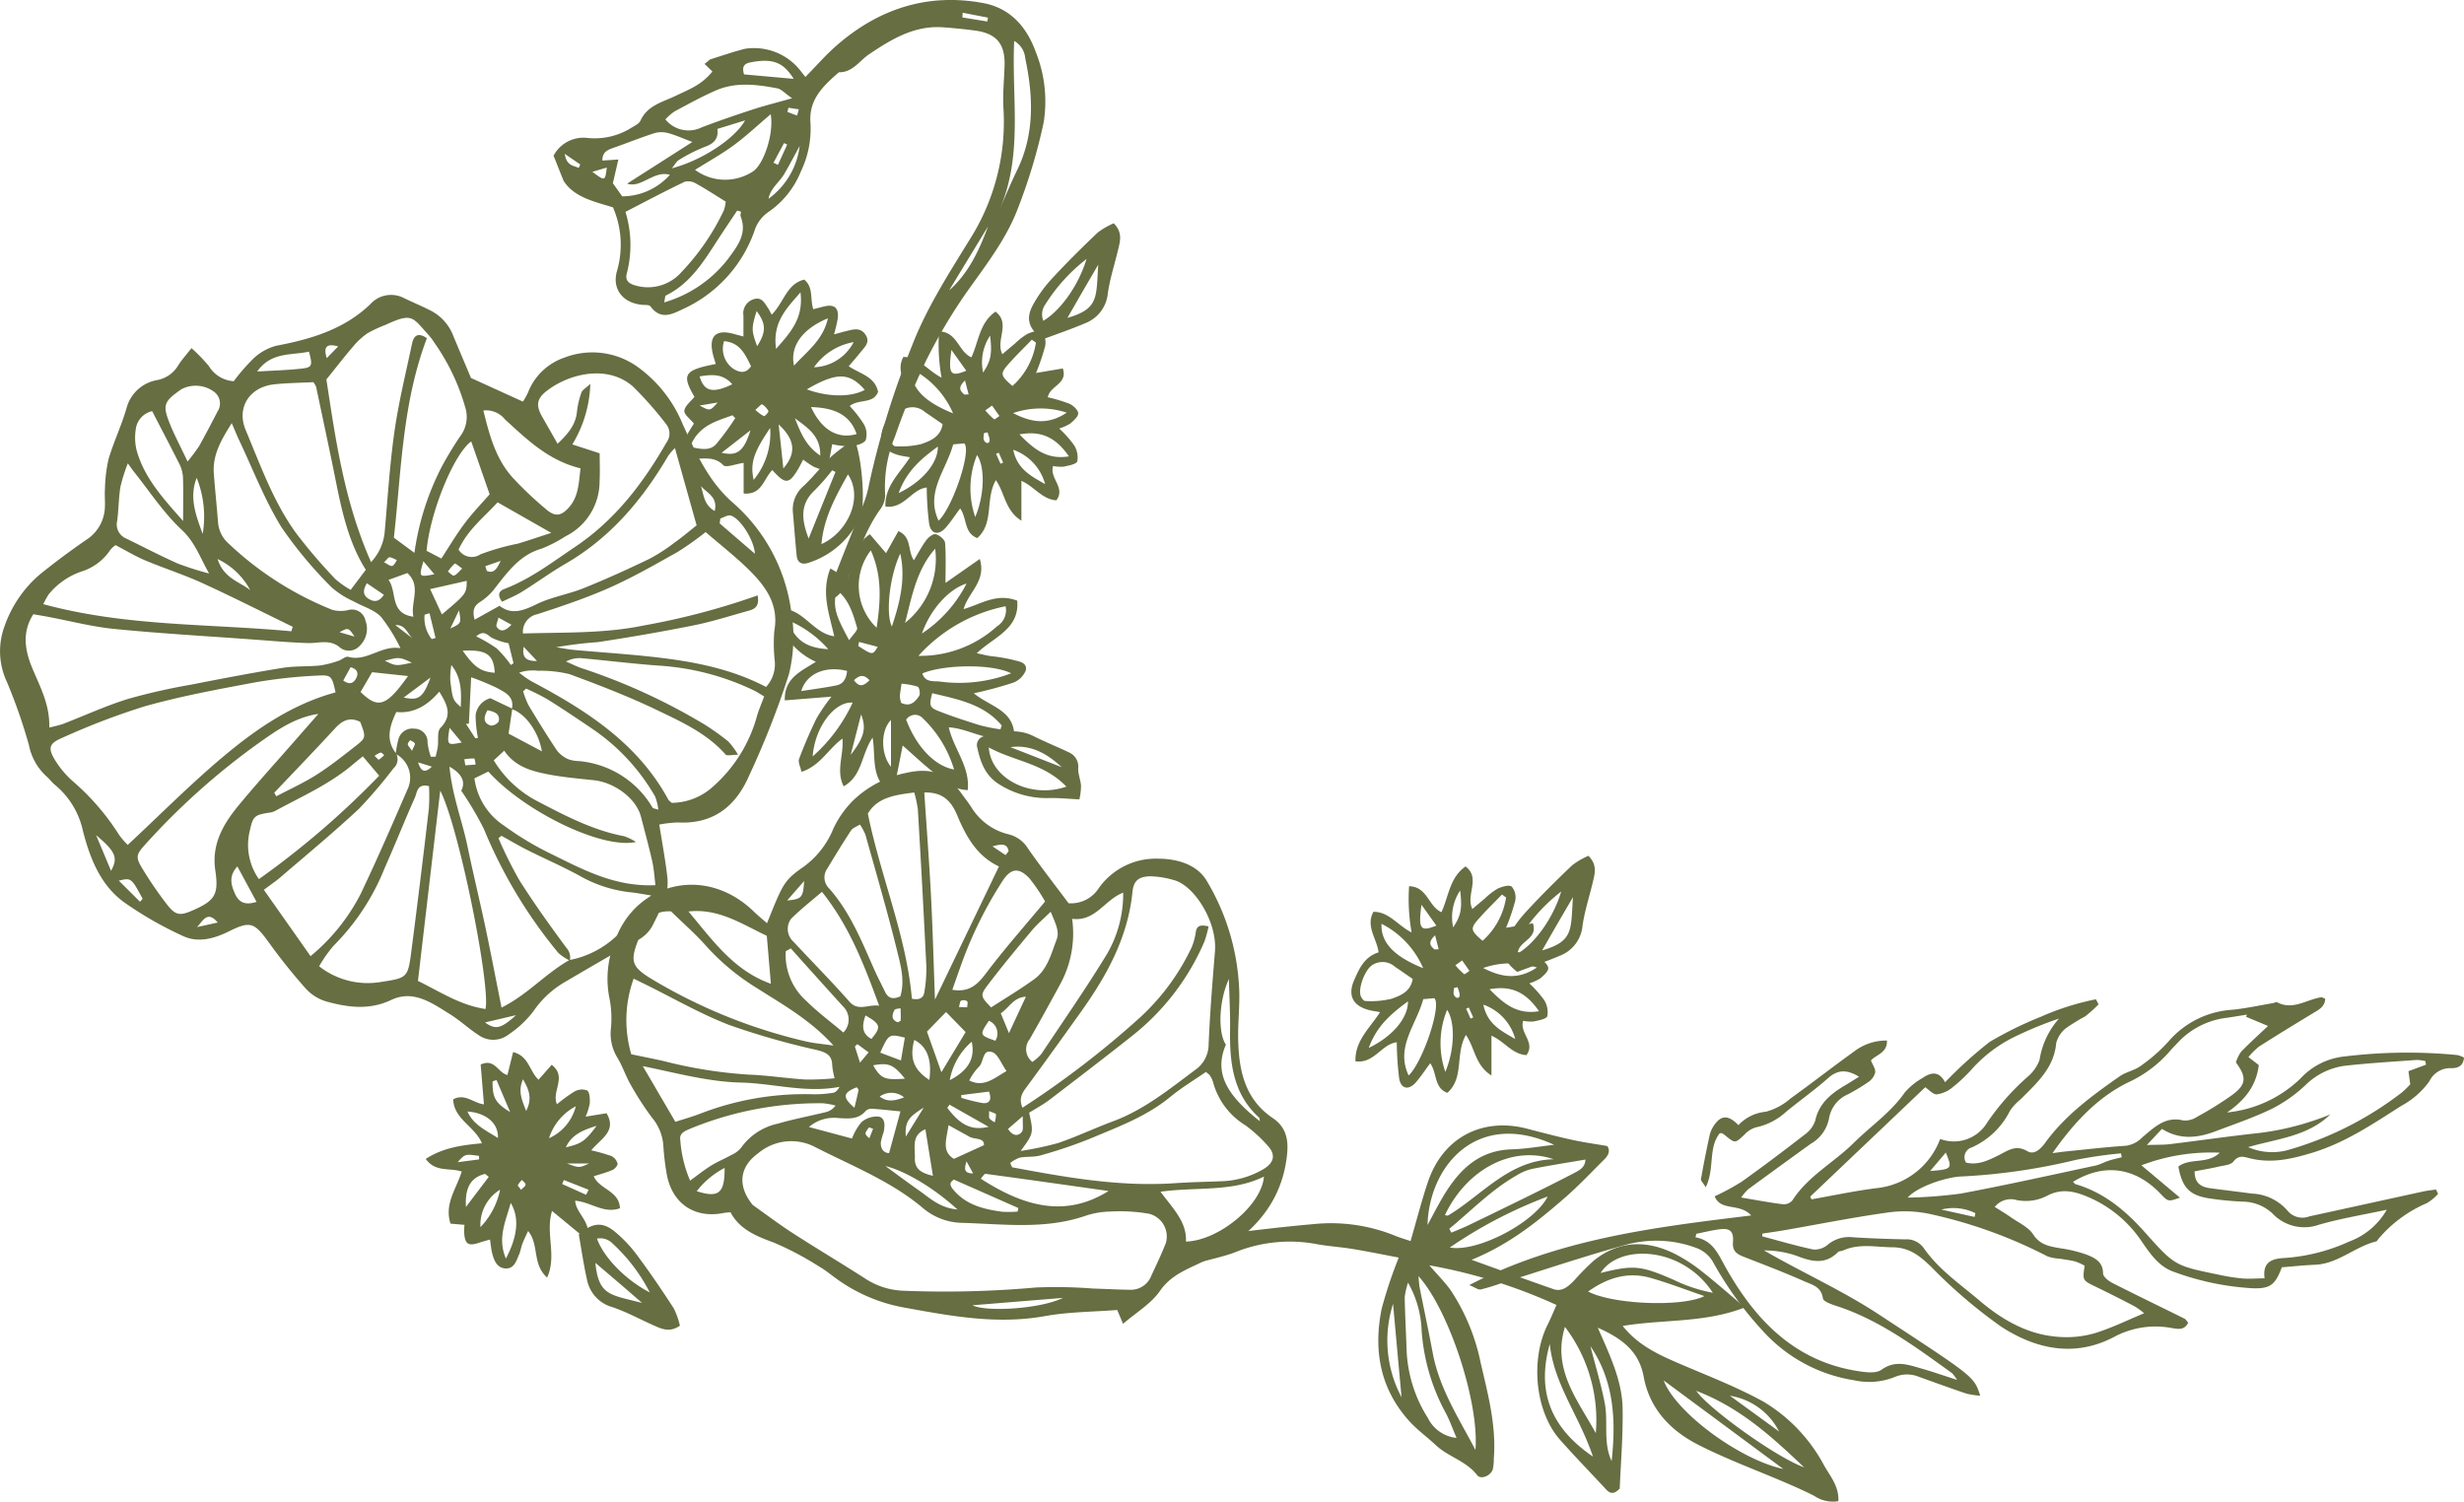 <svg id="グループ_334" data-name="グループ 334" xmlns="http://www.w3.org/2000/svg" xmlns:xlink="http://www.w3.org/1999/xlink" width="314.985" height="192" viewBox="0 0 314.985 192">
  <defs>
    <clipPath id="clip-path">
      <rect id="長方形_24937" data-name="長方形 24937" width="314.985" height="192" fill="#666e42"/>
    </clipPath>
  </defs>
  <g id="グループ_333" data-name="グループ 333" clip-path="url(#clip-path)">
    <path id="パス_52768" data-name="パス 52768" d="M153.757,141.162c11.443-5.912,23.573-7.385,36.044-8.9-1.487-1.642-3.881-.49-4.675-2.446a30.661,30.661,0,0,0,3.429-1.852c2.742-1.951,5.431-3.98,8.089-6.045a3.565,3.565,0,0,0,1.342-1.781c.494-2.267,2.075-3.489,3.9-4.56.52-.305,1.026-.636,1.7-1.055-1.511-.911-2.679-.953-3.965.188-1.715,1.521-3.6,2.849-5.37,4.307a8.106,8.106,0,0,1-3.822,1.974,3.215,3.215,0,0,0-1.474.917c-1.225,1.154-1.2,1.176-2.537.07a1.7,1.7,0,0,0-.379-.235c-.061-.027-.149.007-.263.016-1.509,1.891-.61,4.5-1.79,6.894-.347-.575-.644-.839-.608-1.044q.5-2.822,1.112-5.622a3.721,3.721,0,0,1,.563-1.25c.891-1.323,1.842-1.345,3.112-.023a5.491,5.491,0,0,1,3.495-1.711,7.81,7.81,0,0,0,3.175-1.705c2.735-1.961,5.387-4.037,8.12-6a6.752,6.752,0,0,1,4.2-1.4c.064,1.583-1.347,1.783-2.05,2.541.2.52.6,1.06.546,1.553a2.152,2.152,0,0,1-.917,1.241,25.5,25.5,0,0,1-2.552,1.535,4.094,4.094,0,0,0-2.438,3.115,4.8,4.8,0,0,1-2.361,3.236q-4,2.89-7.98,5.8a7.035,7.035,0,0,0-.884,1.049c1.953.326,3.657.654,5.376.865a1.458,1.458,0,0,0,1.178-.507c2-3.116,5.3-4.826,7.842-7.349,2.165-2.143,4.725-3.866,6.508-6.425a8.589,8.589,0,0,1,2.287-1.87c1.022-.7,2.069-.969,2.874.553a54.059,54.059,0,0,1,5.7-5.163,47.664,47.664,0,0,1,6.563-3.221,33.31,33.31,0,0,1,7.018-2.224c.115.215.231.43.346.644a18.585,18.585,0,0,1-1.711,1.535,27.351,27.351,0,0,0-2.345,1.426,3.607,3.607,0,0,0-1.363,1.972c-.276,3.222-2.5,5.126-4.525,7.189a6.542,6.542,0,0,0-1.385,1.485,10.032,10.032,0,0,1-4.872,4.68,1.306,1.306,0,0,0-.75,1.94c1.539.387,2.9-.3,4.25-.976,1.143-.577,2.141-1.347,3.6-.474.892.534,1.746-.352,2.289-1.1,2.565-3.522,6.023-6.037,9.528-8.49.8-.557,1.863-.73,2.639-1.3a20.675,20.675,0,0,0,3.6-3.166,11.7,11.7,0,0,1,8.206-4.032c1.739-.188,3.459-.562,5.187-.856.149-.024.337-.165.432-.114,2.042,1.1,3.8-.341,5.678-.619.128-.02.275.1.514.191-.051,1.058-.888,1.43-1.647,1.892-2.284,1.389-4.57,2.779-6.824,4.219a9.158,9.158,0,0,0-1.346,1.342l1.322,1.018c-.318,2.665-1.8,4.515-4.06,6.061a15.776,15.776,0,0,0,9.38-4.332,8.9,8.9,0,0,1,5.622-2.825,66.206,66.206,0,0,1,14.44-.183,3.454,3.454,0,0,1,.853.331c-.1,1.074-.754,1.329-1.575,1.349a2.953,2.953,0,0,0-2.863,1.689,10.664,10.664,0,0,1-3.594,3.133c-3.6,2.3-7.153,4.7-11.331,5.977-2.682.82-5.309,1.421-8.092.7-.739-.192-1.383-.4-2.027.442-.34.442-1.236.492-1.9.646-1.02.235-2.055.406-3.055.6-.007,1.612.919,2.019,2.077,2.171,1.747.228,3.495.441,5.24.672a6.353,6.353,0,0,1,4.61,2.245,2.462,2.462,0,0,0,2.737.669c4.859-1.055,9.715-2.128,14.573-3.186.531-.115,1.077-.167,1.616-.249.09.184.181.37.272.555a6.207,6.207,0,0,1-1.422,1.179,16.732,16.732,0,0,0-6.2,4.572c-.1.115-.18.308-.3.337-2.728.661-4.867,2.85-7.8,2.976-1.445.062-2.885.217-4.256.325-.837,2.255-1.494,2.744-3.693,2.683a34.628,34.628,0,0,1-10.075-2.09c-1.906-.641-3.029-2.278-4.117-3.858a15.638,15.638,0,0,0-6.962-5.758c-1.678-.7-3.27-1.068-5.063-.172a5.875,5.875,0,0,1-4.008.594,2.63,2.63,0,0,0-2.781.883c.721.461,1.4.858,2.034,1.307.994.7,2.251,1.251,2.873,2.2.9,1.386,2.139,1.54,3.491,1.782a17.463,17.463,0,0,1,3.329.806c1.04.408,2.106.9,2.119,2.4,0,.415.679.963,1.168,1.212,3.061,1.559,6.158,3.045,9.235,4.572.181.089.294.315.48.524-.514,1.031-1.358.793-2.172.669a11.15,11.15,0,0,0-7.138,1.063c-5.117,2.758-10.083,1.682-14.556-1.2a63.842,63.842,0,0,1-9.038-7.726c-1.444-1.374-2.741-2.43-4.9-2.449-2.13-.02-4.253-.518-6.314.412-.206.093-.509.06-.649.2-1.628,1.656-3.371,1.22-5.262.491a12.534,12.534,0,0,0-4.195-.7c4.865,2.818,9.971,5.09,14.661,8.171,12.137,7.972,12.186,7.9,12.975,10.4a10.825,10.825,0,0,1-1.782-.274c-2.029-.683-4.04-1.418-6.054-2.141a4,4,0,0,0-3.1.027,8.762,8.762,0,0,1-5.181.414,19.83,19.83,0,0,1-11.656-6.291,45.46,45.46,0,0,1-6.416-8.881,4.051,4.051,0,0,0-1.989-1.7,14.677,14.677,0,0,0-9.262-.407c-5.3,1.467-10.526,3.231-15.782,4.872a27.175,27.175,0,0,1-2.628.8c-.322.065-.724-.26-1.471-.562m37.479-6.582c-.007.117-.013.236-.021.353,2.185.579,4.355,1.231,6.566,1.687a2.608,2.608,0,0,0,1.849-.651,4.258,4.258,0,0,1,3.194-.917c2.206.142,4.416.214,6.626.266a2.711,2.711,0,0,1,2.392,1.085c1.9,2.757,4.641,4.614,7.139,6.734,3.1,2.632,6.53,4.556,10.692,4.677a12.981,12.981,0,0,0,4.263-.562c2.069-.662,4.041-1.633,6.1-2.493a10.2,10.2,0,0,0-1.229-.882c-1.621-.849-3.253-1.678-4.9-2.472-1.753-.843-1.763-.822-1.476-2.719a7.316,7.316,0,0,0-1.2-.541c-.662-.171-1.349-.246-2.025-.363a5.336,5.336,0,0,1-1.533-.294,60.939,60.939,0,0,0-14.811-5.366,15.371,15.371,0,0,0-5.422-.26c-4.459.612-8.878,1.5-13.315,2.273-.959.167-1.924.3-2.887.446m79.818-3.051c-2.9.625-5.841,1.1-8.685,1.921a5.573,5.573,0,0,1-5.876-1.386,5.6,5.6,0,0,0-3.712-1.566,39.28,39.28,0,0,1-4.565-.441c-2.452-.419-3.319-1.413-3.809-4.048,1.492-1.153,3.715-.243,5.294-1.771a25.055,25.055,0,0,0-10.018,1.612l4.925,4.136c-1.5.524-1.5.524-2.476-.495-3.246-3.406-7.232-3.948-11.192-1.526.111.1.206.259.335.3,3.662,1.073,6.416,3.408,8.9,6.2,3.793,4.253,3.832,4.224,9.421,5.377a24.81,24.81,0,0,0,2.944.469c.9.075,1.808,0,2.889-.015-.311-2.267,1.187-2.541,2.707-2.608a23.634,23.634,0,0,0,8.1-2.088,9.171,9.171,0,0,0,4.813-4.068m-73.7-1.686.161.354c2.762-.485,5.51-1.077,8.289-1.427a9.743,9.743,0,0,0,8.16-6.291,4.969,4.969,0,0,0,6.008-2.094,31,31,0,0,1,5.13-5.818,5.2,5.2,0,0,0,1.564-2.185,10.36,10.36,0,0,1,2.485-5.291,47.642,47.642,0,0,0-5.218,2.111,17.841,17.841,0,0,0-5.874,4.3,20.126,20.126,0,0,1-2.486,2.355,3.969,3.969,0,0,1-2.035.92c-.5.026-1.042-.617-1.483-.909l-14.7,13.978m55.723-22.982.092-.28c-.828.132-1.654.269-2.483.395a10.194,10.194,0,0,0-6.245,3.078c-.362.395-.75.765-1.093,1.174a15.768,15.768,0,0,1-5.381,4.029c-3.9,1.92-6.9,5.121-9.643,9.031.79-.1,1.211-.169,1.634-.21,2.576-.257,5.15-.559,7.734-.733a3.566,3.566,0,0,0,2.144-1.108c1.493-1.239,2.921-2.7,5.223-2.124a2.723,2.723,0,0,0,1.735-.463,44.914,44.914,0,0,0,4.468-2.774c1.848-1.362,1.912-2.278.506-4.187a4.742,4.742,0,0,1,.662-1.362c1.156-1.19,2.392-2.3,3.442-3.295l-2.795-1.17m-36.953,46.416a5.387,5.387,0,0,0-.64-.862c-4.66-3.338-9.248-6.8-14.806-8.6-.633-.205-1.658-.568-1.708-.96-.193-1.511-1.417-1.754-2.386-2.185-2.505-1.112-5.069-2.094-7.624-3.089-.912-.354-1.582-.683-1.484-1.926.111-1.4-.412-1.807-1.714-1.634-1,.132-1.985.382-2.977.58-.032.15-.065.3-.1.448,2.251.412,2.894,2.14,3.855,3.85,3.717,6.6,8.657,11.856,16.593,13.2,1.1.187,2.564.423,3.323-.117,1.757-1.251,3.33-.666,4.994-.193,1.435.407,2.845.9,4.67,1.488m59.94-40.3-.066-.452a5,5,0,0,0-1.075-.154c-3.048.221-6.1.4-9.136.738a8.814,8.814,0,0,0-5.074,2.436,18.378,18.378,0,0,1-4.25,3.027c-2.328,1.14-4.806,1.978-7.238,2.9-2.272.859-4.554,1.182-6.908-.285l-1.931,2.061c1.364-.045,2.123-.012,2.866-.1,3.859-.47,7.708-1.027,11.572-1.445a35.469,35.469,0,0,0,9.015-2.364c-2.906,2.829-6.849,3.109-10.505,4.181a7.654,7.654,0,0,0,5.35.294,43.145,43.145,0,0,0,14.238-7.232,9.541,9.541,0,0,0,1.136-1.1c-.093-.687-.159-1.167-.228-1.674l2.234-.825m-66.252,16.992a59.236,59.236,0,0,0,6.767-.512c5.768-1.081,11.5-2.36,17.24-3.585.584-.125,1.125-.443,1.7-.628.542-.175,1.1-.292,1.656-.435-.032-.166-.062-.332-.093-.5a55.533,55.533,0,0,0-5.807.843,77.988,77.988,0,0,1-14.685,2.117c-1.946.106-5.551,1.3-6.778,2.7m4.875-5.763-2,2.359c2.812-.221,2.863-.276,2-2.359m3.681,8.232.1-.481a6.336,6.336,0,0,0-4.357-.461l4.255.942" transform="translate(34.064 23.122)" fill="#666e42"/>
    <path id="パス_52769" data-name="パス 52769" d="M151.254,134.672c-2.042-.385-3.963-.779-5.9-1.1-1.509-.248-3.044-.336-4.547-.61a18.62,18.62,0,0,0-10.367.988c-1.417.555-2.93.861-4.4,1.278a1.211,1.211,0,0,1-1.65-.92,7.245,7.245,0,0,1,4.376-2.612c3.866-.507,7.743-.961,11.628-1.306a21.806,21.806,0,0,1,10.355,1.478c.684.282,1.4.485,2.012.694.777-2.674,1.4-5.107,2.19-7.483,2.019-6.036,7.26-8.3,12.675-6.89,1.923.5,3.847,1.007,5.788,1.433,1.474.325,2.974.529,4.5.793.453.728.044,1.28-.461,1.781-1.625,1.608-3.191,3.285-4.912,4.782-3.512,3.059-7.126,6-11.982,7.979,3.8,1.366,7.124,2.59,10.47,3.748,1.1.381,1.886-.342,2.6-1.054a33.232,33.232,0,0,1,2.563-2.6c3.211-2.559,6.714-2.65,10.294-.883a20.324,20.324,0,0,1,3.466,2.235c1.794,1.4,3.5,2.918,5.543,4.639-5.152,2.019-10.409,1.5-15.615,2.372,2,2.518,4.666,3.715,7.385,4.876,3.578,1.529,7.232,2.945,10.63,4.813a21.022,21.022,0,0,1,7.775,8.228c.774,1.334,1.878,2.629,1.776,4.483a4.242,4.242,0,0,1-3.075-.674c-1.156-.586-2.342-1.119-3.533-1.632-3.792-1.637-7.693-3.055-11.359-4.934-3.507-1.8-6.169-4.582-6.918-8.669-.577-3.145-2.62-4.832-5.867-6.267,1.576,3.59,3.1,6.772,3.171,10.259s-.232,6.992-.365,10.31c-.723.74-1.211.68-1.725.123-1.967-2.128-3.994-4.2-5.914-6.372-3.163-3.577-3.826-10.241-1.562-14.739.368-.729.673-1.492,1.118-2.486a67.521,67.521,0,0,0-16.251-5.068c1.147,1.333,2.047,2.216,2.755,3.233a26.318,26.318,0,0,1,3.812,9.279c.936,4.021,2.006,8.015,1.666,12.206a6.075,6.075,0,0,1-.127,1.361c-.277.847-1.537,1.35-2.008.735-1.4-1.821-3.693-2.332-5.289-3.837-1.112-1.047-2.376-1.947-3.392-3.076-3.732-4.14-4.594-9.074-3.513-14.369a58,58,0,0,1,2.184-6.53m9.8,24.6c.5-6.155-3.434-17.976-7.285-22.222.068.669.078,1.086.158,1.489.547,2.766,1.146,5.521,1.658,8.294.847,4.591,3.37,8.43,5.47,12.439m-2.413-1.538c-.529-1.228-.893-2.282-1.416-3.251a25.7,25.7,0,0,1-3.049-10.445,13.283,13.283,0,0,0-1.742-6.155,9.356,9.356,0,0,0-.424,1.86c.039,2.135.155,4.268.23,6.4a17.515,17.515,0,0,0,2.741,9.058,4.588,4.588,0,0,0,3.66,2.531M157.708,131l.269.487c.717-.307,1.446-.589,2.149-.925q3.606-1.732,7.195-3.5c2.115-1.042,4.229-2.088,6.318-3.181.674-.352,1.45-.722,1.471-1.739-2.376.408-4.617.756-6.842,1.2a6.529,6.529,0,0,0-1.9.794c-3.251,1.847-5.826,4.515-8.663,6.865m13.409-10.744c-9.853-4.553-15.979,2.674-16.187,10.256.669-1.236,1.189-2.245,1.754-3.229,2.025-3.519,4.538-6.318,9.027-6.45,1.805-.053,3.6-.377,5.405-.578m4.344,18.757c3.144,1.653,12.009,2.019,14.869.583-2.4-.821-4.61-1.678-6.88-2.325-2.9-.823-5.5-.035-7.989,1.742m.982,18.1a19.7,19.7,0,0,0-3.941-13.579c-1.685,5.4,1.63,9.362,3.941,13.579m-.362,3c-1.754-5.227-5.013-9.275-5.519-14.4-1.676,5.959.009,10.653,5.519,14.4M191.4,139.172c-3.858-5.943-11.959-6.314-14.347-2.529,4.277-1.064,5.139-.937,9.263.838a19.83,19.83,0,0,0,5.084,1.691m-6.279,11.208c1.524,4.078,9.682,10.111,15.288,11.319l-15.288-11.319m-27.968-21.136c.139.018.315.1.409.045.518-.311,1.026-.643,1.52-.993,3.7-2.626,6.951-6.086,11.98-6.192-5.3-1.8-11.108,1.244-13.909,7.14m.622,4.142c3.574.645,10.894-3.237,12.516-6.522a58.39,58.39,0,0,0-12.516,6.522m45.3,28.108c-4.057-3.849-8.149-7.627-13.792-9.783,1.589,2.3,10.259,8.521,13.792,9.783m-27.327-15.505c.619,2.413,1.345,4.8,1.827,7.244.486,2.458-.244,5.071.892,7.459.551-5.145.355-10.172-2.719-14.7m-24.138,6.539c-.4-4.35-.743-8.146-1.088-11.944a15.407,15.407,0,0,0,1.088,11.944m48.262,4.378a8.574,8.574,0,0,0-6.291-4.576l6.291,4.576" transform="translate(27.559 26.095)" fill="#666e42"/>
    <path id="パス_52770" data-name="パス 52770" d="M93.632,76.58c-.927-1.141-.1-2,.217-2.838,1.234-3.214,2.552-6.395,3.8-9.6a13.3,13.3,0,0,0,.611-2.21,107.391,107.391,0,0,1,5.488-17.72c1.852-4.8,4.643-9.136,7.324-13.5A28.063,28.063,0,0,0,115.445,13.9c-.112-1.824.082-3.666.14-5.5.087-2.77-1.018-4.121-3.745-4.49-1.361-.184-2.733-.319-4.1-.418-3.678-.268-6.618,1.518-9.5,3.466-1.231.834-2.082,2.312-3.832,2.279-1.975,1.719-3.869,3.466-3.637,6.45a12.6,12.6,0,0,1-1.23,6.238,11.384,11.384,0,0,1-4.086,5.134,4.609,4.609,0,0,0-1.851,2.48A17.229,17.229,0,0,1,74.6,39.45c-1.45.69-2.954,1.54-4.29-.294-.151-.208-.689-.155-1.049-.188-2.46-.22-3.905-2.016-3.213-4.356a12,12,0,0,0-.523-8.106C63.1,25.762,60.5,25.2,59.2,23.093c-.476-1.2-.837-2.1-1.269-3.188A4.316,4.316,0,0,1,62.3,17.638a8.815,8.815,0,0,0,5.495-1.252c.448-.283,1.055-.542,1.25-.967.9-1.976,2.861-2.371,4.532-3.186,1.577-.768,3.268-1.344,4.657-3.094l-1-.969c.456-.348.61-.541.8-.6,1.456-.465,2.906-.959,4.387-1.338a7.567,7.567,0,0,1,7.039,2.758c.169.241.362.463.665.85C91.512,8.429,92.747,7,94.161,5.774c5.388-4.675,11.624-6.7,18.706-5.38,3.437.639,5.553,3.038,6.708,6.257a16.964,16.964,0,0,1,1,9.041,71.3,71.3,0,0,1-3.29,10.958c-1.472,3.886-4.035,7.174-6.436,10.553a68.155,68.155,0,0,0-5.381,9.071,92.052,92.052,0,0,0-3.866,9.454,17.024,17.024,0,0,0-1.279,7.607,3.2,3.2,0,0,1-.711,1.882c-1.87,2.659-2.813,5.736-4.014,8.7a4.239,4.239,0,0,1-1.963,2.665M67.121,27.087a14.4,14.4,0,0,1,.175,7.855c-.244.826.2,1.283.967,1.513A5.7,5.7,0,0,0,74.3,34.762a29.821,29.821,0,0,0,5.4-7.874,4.894,4.894,0,0,0,.239-1.114c-1.3-.8-2.5-1.594-3.755-2.286a1.954,1.954,0,0,0-1.47-.263c-2.524,1.208-5,2.522-7.6,3.861M66.707,25.1A8.187,8.187,0,0,0,72.8,22.348c-2.053-.6-3.646,1.747-5.465,1.127l8.338-5.323c-1.247-.47-2.147-.886-3.093-1.137a3.24,3.24,0,0,0-1.731,0c-1.731.553-3.422,1.234-5.135,1.838-.788.277-1.567.519-1.54,1.672l2.039-.132c-.27,1.171-.491,2.129-.7,3.029.385.54.73,1.029,1.193,1.677M88.428,12.562c-.964-.663-1.389-1.17-1.891-1.266-2.629-.5-5.3-.845-7.856.266-1.81.789-3.549,1.754-5.294,2.687a7.018,7.018,0,0,0-1.162,1.013,3.812,3.812,0,0,0,4.669,1.009c2.132-.812,4.289-1.551,6.457-2.26,1.484-.486,3.006-.864,5.077-1.45m-2.74,2.04c-1.73,1.467-3.156,2.818-4.729,3.972-1.556,1.141-3.257,2.082-4.944,3.141a6.5,6.5,0,0,0,7.343.243c1.384-.822,2.778-4.807,2.329-7.356m29.17,12.367c.772-1.737,1.5-3.5,2.329-5.206,2.259-4.641,2.071-9.447,1.041-14.315a2.8,2.8,0,0,0-1.413-2.21c-.346,7.384,1.191,14.766-1.957,21.731m-32.963.1c-.164-.049-.325-.1-.489-.149-.708,1.06-1.423,2.118-2.124,3.183-1.925,2.927-3.648,6.034-6.992,7.675-.114.055-.1.369-.219.882a15.961,15.961,0,0,0,8.138-5.523c1.165-1.59,2.516-3.214,1.642-5.466-.066-.17.026-.4.044-.6M78.874,16.481c.169,1.3-.494,1.912-1.66,2.314a19.926,19.926,0,0,0-3.262,1.658c-.3.17-.479.551-.9,1.059,3.767-.969,8.035-3.749,9.361-6.119l-3.542,1.088m9.759-6.4c-1.34-2.129-2.665-2.63-5.413-2.13-.766.139-1.292.408-.934,1.559l6.347.572m19.86,27.05c2.518-2.22,3.847-5.151,4.99-8.2q-2.494,4.1-4.99,8.2m-19.1-18.467c-.651,1.189-1.274,2.392-1.961,3.561-.634,1.084-1.785,1.854-2.019,3.182a9.8,9.8,0,0,0,3.98-6.743m-26.5,3.3c1.63,1.214,1.63,1.214,1.842-.545l-1.842.545M110.228,1.63c-.011.2-.022.4-.034.6l3.18.517.093-.491-3.238-.629M87.793,18.481l-.4-.191q-.672,1.257-1.347,2.513c.191.092.379.184.568.276ZM61.153,21.463c.064-.145.126-.29.188-.435l-1.979-1.358c.231,1.546,1.138,1.494,1.791,1.793m26.812-7.69c-.049.177-.1.355-.148.533l1.245.47c.076-.268.149-.536.224-.8l-1.32-.2" transform="translate(12.834 0)" fill="#666e42"/>
    <path id="パス_52771" data-name="パス 52771" d="M106.507,76.316c2.045,1.691,5.021,2.113,5.173,5.251-3.033,1.424-5.475-.724-8.37-.9.618,2.762,2.734,5,2.424,8.022-1.979-.053-3.167-1.306-4.444-2.318-1.3-1.031-2.507-2.177-3.872-3.378-.365,1.841-.763,3.849-1.236,6.236-2.985-1.835-2.156-4.6-2.612-7.245-1.465,2.144-1.292,4.889-3.7,6.226-1.01-2.024.028-3.964-.151-6.1-1.836,1.323-2.8,3.446-5.236,4.25-.132-.625-.467-1.23-.31-1.65.663-1.776,1.418-3.525,2.253-5.228a24.277,24.277,0,0,1,1.886-2.737l-5.967.475c-.073-2.851,2.038-3.7,3.976-4.928a8.981,8.981,0,0,1-5.166-6.69c3.39-.677,4.534,3.014,7.511,3.425-.623-2.838-1.715-5.543-.5-8.668l2.224,1.306c.833-1.777.616-4.179,2.829-5.686L95.287,58.4l1.583-2.819c1.747.794,1.127,2.466,1.98,3.729.6-1,1.041-1.848,1.609-2.6.275-.364.877-.823,1.187-.734.479.136,1.151.679,1.185,1.1.137,1.645.056,3.309.056,5.133l4.387-3.069c.861,2.833-1.451,4.236-2.075,6.418,2.231-.643,4.233-2.1,6.859-1.082.314,3.651-3,4.636-5.171,6.718.676.144,1.217.279,1.765.37a21.823,21.823,0,0,1,2.714.44c.743.225,1.981.283,1.8,1.356a2.815,2.815,0,0,1-1.678,1.62,50.2,50.2,0,0,1-4.979,1.336m-7.081-4.787a14.584,14.584,0,0,0,10.034-3.764,2.43,2.43,0,0,0,1.112-2.577,20.377,20.377,0,0,0-11.145,6.341m11.855,2.231c-2.559-1.272-8.752-1.1-11.355.02.374,1.2,1.468.937,2.3,1.042a18.534,18.534,0,0,0,9.057-1.062m-10.094,2.546c-.4,1.5-.36,1.82.741,2.256,1.768.7,3.582,1.29,5.4,1.854a23.579,23.579,0,0,0,2.581.512c.055-.165.111-.329.166-.493-2.3-2.741-5.613-3.352-8.888-4.129m-7.108-8.369c.511-3.39.729-6.617-.741-9.891a7.421,7.421,0,0,0,.741,9.891M97.86,79.692c1.338,3.513,3.679,5.932,6.124,6.365A14.964,14.964,0,0,0,100,79.52a1.347,1.347,0,0,0-2.14.172m3.711-21.866c-2.345,2.656-2.951,5.967-3.848,9.487a10.44,10.44,0,0,0,3.848-9.487M85.909,84.386a20.886,20.886,0,0,0,5.113-6.874c-2.3-.2-4.831,3.117-5.113,6.874m4.4-10.924c-2.753-.7-5.206.329-5.856,2.571,1.54-.243,3.026-.431,4.489-.727.949-.191,1.286-.947,1.367-1.845m6.8-15.009c-1.389,2.924-1.882,7.708-1.075,9.324,1.038-3.1,1.782-6.128,1.075-9.324M90.573,69.529c.484-.719,1.113-1.255,1.019-1.579-.513-1.758-1.01-3.578-2.647-4.9-.418,2.279-.225,3.084,1.628,6.48m15.01-7.246c-2.264.7-4.631,3.313-5.706,6.39a16.814,16.814,0,0,0,5.706-6.39M87.9,70.677a14,14,0,0,0-5.123-3.689c.856,2.844,2.794,3.556,5.123,3.689m9.313,6.858c1.175.573,1.814-.145,2.312-.889.172-.258.021-1.088-.183-1.173a9.359,9.359,0,0,0-2.074-.382c-.1.749-.2,1.187-.209,1.628a3.592,3.592,0,0,0,.154.816m-1.292,2.2c-1.372,1.357-1.291,4.438,0,5.971Zm-5.15,4.453c1.716-2.227,2.029-3.359,1.331-5.167-.469,1.823-.833,3.235-1.331,5.167m1.068-14.437c-.035.173-.07.346-.1.519,1.836,1.18,1.836,1.18,2.485.107l-2.381-.627m1.331,4.9c-.733-.815-1.307-.629-1.984-.01.7.98,1.278.707,1.984.01" transform="translate(17.978 12.314)" fill="#666e42"/>
    <path id="パス_52772" data-name="パス 52772" d="M44.555,123.756c2.333-1.483,4.679-1.75,7.181-1.994-.894-2.154-3.58-3.064-3.676-5.615,1.5-.818,2.63.5,3.933.639-.143-1.743-.282-3.442-.417-5.088,1.816-.828,2.19,1.043,3.42,1.34.244-.982.483-1.945.728-2.933,2.013.5,2.061,2.409,3.248,3.539.566-.645,1.087-1.24,1.681-1.915,2.011,1.54-.048,3.37.673,5.05a18.448,18.448,0,0,1,2.24-1.632,1.9,1.9,0,0,1,1.628-.132c.34.281.352,1.079.327,1.643a7.544,7.544,0,0,1-.529,1.7l2.675-.434c1.356,2.288-.734,3.252-1.957,4.741a22.437,22.437,0,0,1,2.586.735,1.526,1.526,0,0,1,.776.941c.053.221-.329.691-.617.818-.755.335-1.566.542-2.426.823.743,1.7,3.279,1.848,3.346,4.091-2.086.737-3.7-.81-5.719-.966.1,1.7,2.207,2.722,1.52,5L60.7,130.416c-.883,2.9.655,5.689-.632,8.515-1.945-1.736-.982-4.212-2.432-5.959-.274.608-.533,1.124-.738,1.66-.164.428-.215.9-.4,1.317-.362.827-.634,1.9-1.781,1.814-1.066-.076-1.435-1.026-1.67-1.941-.131-.512-.171-1.046-.28-1.753-.493.143-.893.242-1.281.374-1.507.512-1.929.248-2.024-1.307a9.378,9.378,0,0,1,.044-.947l-1.786-.153c-.823-2.531.768-4.47,1.433-6.661-1.554-.513-3.385.126-4.6-1.62M54.8,136.5c1.5-2.849,1.753-5.2.619-7.109-.689,2.458-1.713,4.534-.619,7.109m-1.02-15.409c.092-1.912-1.539-3.226-3.893-3.389.752,1.683,2.272,2.36,3.893,3.389m-1.171,4.966-.473-.379c-2.1.511-2.56,2.162-2.443,4.227q1.459-1.924,2.916-3.848m1.45,1.637a5.273,5.273,0,0,0-2.513,4.788,9.677,9.677,0,0,0,2.513-4.788m12.333-8.16c-1.921.59-3.209,1.2-3.925,2.742,1.975-.45,2.477-.781,3.925-2.742m-12.786-5.852-.506.161c-.031,2.064.329,2.761,2.242,3.925l-1.736-4.086m10.133,3.352a7,7,0,0,0-3.428,4.085,6.114,6.114,0,0,0,3.428-4.085m-6.352.6c.8-1.562.4-2.687-.4-4.054-.684,1.549-.125,2.656.4,4.054m7.663,10.712.331-.638-3.17-1.247-.219.512,3.058,1.373m-13.674-4.52c0-.15-.009-.3-.013-.45-1.786-.255-1.786-.255-2.73.807l2.744-.358m14.056.525H62.606c1.54.563,1.545.59,2.828,0m-8.7,3.367c.258-.275.568-.459.583-.666.013-.187-.3-.4-.463-.6a2.88,2.88,0,0,0-.519.646c-.043.1.2.319.4.616" transform="translate(9.871 24.393)" fill="#666e42"/>
    <path id="パス_52773" data-name="パス 52773" d="M92.753,57.529c-.088-2.656,1.843-4.25,3.142-6.293-.6-.115-1.051-.167-1.479-.285-2.019-.55-2.676-1.884-1.821-3.832.645-1.468,1.306-2.962,3.114-3.531-.227-1.761-1.667-3.292-.668-5.179,2-.017,3.088,1.732,4.89,2.64a24.381,24.381,0,0,1-.322-5.911c2.356.07,2.443,2.564,4.135,3.324.934-2.019,1.035-4.415,3.081-5.846,1.987,1.506-.021,3.623.873,5.44.59-.5,1.091-.928,1.6-1.347a8.406,8.406,0,0,1,1.617-1.251c.557-.259,1.465-.531,1.816-.266a2.164,2.164,0,0,1,.443,1.819,26.925,26.925,0,0,1-1.169,3.445l3.424-.577c.684,1.97-1.669,2.212-1.914,3.682a20.12,20.12,0,0,1,2.762.831c.485.219,1.1.783,1.12,1.214s-.586.948-1.014,1.316a6.133,6.133,0,0,1-1.408.635,14.489,14.489,0,0,1,1.892,2.127,2.9,2.9,0,0,1,.414,2.062c-.122.381-1.11.548-1.738.684a4.966,4.966,0,0,1-1.352-.081c-.507,1.56,1.628,2.764.418,4.384-1.823-.107-2.8-1.754-4.471-2.486v5.093c-2.091-1.3-2.1-3.523-3.265-5.182-1.4,2.427-.189,5.457-2.37,7.4-1.721-.63-1.289-2.493-2.193-3.787-.69.928-1.215,1.741-1.846,2.459-.9,1.025-1.881.844-2.119-.484a39.886,39.886,0,0,1-.309-4.649c-1.963.22-2.879,2.762-5.283,2.431M100.069,47c-.771-.53-1.509-1.047-2.257-1.549a2.4,2.4,0,0,0-2.973-.183c-.937.679-1.768,3-1.407,3.926.1.254.375.63.563.627a11.16,11.16,0,0,0,3.348-.279c1.149-.4,2.463-.906,2.726-2.542M99.55,59.341c1.786-1.667,4.267-8.988,3.276-9.887l-1.408.129c-.889,3.3-3.586,6.107-1.868,9.758M112,36.575l-.529-.374c-1.026,1.065-2.095,2.095-3.069,3.209-1,1.148-.917,1.416.592,2.707a9.3,9.3,0,0,0,3-5.542m-10.592,9.042a11.431,11.431,0,0,0-5.326-5.677c-.1,2.387,1.55,4.15,5.326,5.677m14.808,5.5c-1.72-2.493-3.594-3.3-6.323-2.811,1.726,1.757,3.435,3.292,6.323,2.811m-11.975,7.752c1.213-2.873,1.256-6.413.23-7.924a11.208,11.208,0,0,0-.23,7.924m-9.788-3.059c3.092-1.493,5.044-3.872,5.01-5.95-2.071,1.529-3.972,3.073-5.01,5.95m21.489-10.281a10.725,10.725,0,0,0-6.865.059c2.466,1.258,4.493,1.5,6.865-.059m-2.766,9.138a6.431,6.431,0,0,0-4.073-4.393c.5,2.525,2.367,3.4,4.073,4.393M101.193,37.509c-.43,3.132-.139,3.483,1.9,2.662l-1.9-2.662m4.945-1.829a6.149,6.149,0,0,0-.894,4.722c.987-1.493,1.174-2.384.894-4.722m-.618,9.561a9.544,9.544,0,0,0,1.124,1.131c.083.061.451-.264.687-.412l-.943-1.336-.867.617m-2.592-3.83c-1,.947-.568,1.374-.112,1.776.071.062.243.009.575.009-.14-.541-.265-1.02-.463-1.785m4.312,9.232-.337.149q.282.636.563,1.27l.342-.151-.568-1.268m-1.423-2.6-.458.1a4.569,4.569,0,0,0-.068.628c.013.578.658.877.766.406.078-.341-.149-.75-.239-1.129" transform="translate(20.433 7.225)" fill="#666e42"/>
    <path id="パス_52774" data-name="パス 52774" d="M141.945,115.595c-.088-2.656,1.843-4.25,3.142-6.293-.6-.115-1.051-.167-1.479-.285-2.019-.55-2.676-1.884-1.821-3.832.645-1.468,1.306-2.962,3.114-3.531-.228-1.761-1.667-3.292-.668-5.179,2-.017,3.088,1.732,4.89,2.64A24.384,24.384,0,0,1,148.8,93.2c2.356.07,2.443,2.564,4.135,3.324.934-2.019,1.035-4.415,3.081-5.846,1.987,1.506-.021,3.623.873,5.44.59-.5,1.091-.928,1.6-1.347a8.4,8.4,0,0,1,1.617-1.251c.557-.259,1.465-.531,1.816-.266a2.164,2.164,0,0,1,.443,1.819,26.922,26.922,0,0,1-1.169,3.445l3.424-.577c.684,1.97-1.669,2.212-1.915,3.682a20.088,20.088,0,0,1,2.763.831c.484.219,1.1.783,1.12,1.214s-.586.948-1.014,1.316a6.134,6.134,0,0,1-1.408.635,14.49,14.49,0,0,1,1.892,2.127,2.9,2.9,0,0,1,.413,2.062c-.121.381-1.109.548-1.737.684a4.966,4.966,0,0,1-1.352-.081c-.507,1.56,1.628,2.764.418,4.384-1.823-.107-2.8-1.754-4.471-2.486V117.4c-2.091-1.3-2.1-3.522-3.265-5.182-1.4,2.427-.189,5.457-2.37,7.4-1.721-.63-1.289-2.493-2.193-3.787-.69.928-1.215,1.741-1.846,2.46-.9,1.024-1.881.843-2.119-.485a39.894,39.894,0,0,1-.309-4.649c-1.964.22-2.879,2.762-5.283,2.431m7.316-10.532c-.771-.53-1.509-1.047-2.257-1.549a2.4,2.4,0,0,0-2.973-.183c-.937.679-1.768,3-1.407,3.926.1.254.375.63.563.627a11.161,11.161,0,0,0,3.348-.279c1.149-.4,2.463-.906,2.727-2.542m-.519,12.345c1.786-1.667,4.267-8.988,3.276-9.887l-1.408.129c-.889,3.3-3.586,6.108-1.868,9.758M161.2,94.641l-.529-.374c-1.026,1.066-2.095,2.095-3.069,3.209-1,1.148-.917,1.416.592,2.707a9.3,9.3,0,0,0,3.005-5.542M150.6,103.683a11.431,11.431,0,0,0-5.326-5.677c-.1,2.387,1.549,4.15,5.326,5.677m14.808,5.5c-1.72-2.493-3.594-3.3-6.323-2.811,1.726,1.757,3.435,3.292,6.323,2.811m-11.975,7.752c1.213-2.873,1.256-6.413.228-7.924a11.214,11.214,0,0,0-.228,7.924m-9.788-3.059c3.092-1.493,5.044-3.872,5.01-5.95-2.071,1.529-3.972,3.073-5.01,5.95M165.137,103.6a10.725,10.725,0,0,0-6.865.059c2.466,1.258,4.493,1.5,6.865-.059m-2.766,9.138a6.431,6.431,0,0,0-4.073-4.393c.5,2.526,2.367,3.4,4.073,4.393M150.385,95.575c-.43,3.132-.139,3.483,1.9,2.662l-1.9-2.662m4.945-1.827a6.147,6.147,0,0,0-.894,4.722c.987-1.494,1.174-2.386.894-4.722m-.618,9.56a9.547,9.547,0,0,0,1.124,1.131c.083.061.451-.264.687-.412l-.943-1.336-.867.617m-2.592-3.83c-1,.947-.568,1.374-.112,1.776.071.062.243.009.575.009-.141-.541-.265-1.02-.463-1.785m4.312,9.232-.337.15q.282.634.563,1.269l.342-.151-.568-1.268m-1.423-2.6-.458.1a4.566,4.566,0,0,0-.068.628c.013.579.658.877.766.406.078-.341-.149-.75-.239-1.129" transform="translate(31.331 20.09)" fill="#666e42"/>
    <path id="パス_52775" data-name="パス 52775" d="M82.9,53.608c-1.142,1.16-1.32,3.2-3.663,3V52.694c-1.042.143-2.267.645-2.6.3-1.212-1.268-2.637-.7-3.975-.9-1.066-.161-1.513-1.207-1.011-2.325a20.432,20.432,0,0,1,1.233-2.095c-.478-.6-1.289-1.186-1.228-1.659.082-.636.836-1.187,1.292-1.765-1.666-2.869-1.323-3.415,2.723-4.2-.14-.492-.308-.967-.41-1.457-.456-2.158.48-2.988,2.68-2.4.349.1.7.188,1.27.342,0-1,0-1.827,0-2.651a1.887,1.887,0,0,1,1.35-2.127c1-.29,1.338.489,1.765,1.1.173.25.3.534.495.892,1.594-1.6,1.9-3.938,4.161-4.487,1.208,1,.719,2.452,1.158,3.788.467-.121.939-.253,1.416-.364,1.286-.3,1.867.2,1.713,1.544a19.167,19.167,0,0,1-.481,2.031c.645-.173,1.1-.305,1.562-.418.9-.219,1.825-.524,2.475.48.618.956-.12,1.561-.629,2.2-.462.584-.956,1.142-1.527,1.819,1.481.977,3.345,1.313,3.753,3.275-.629,1.59-2.463.858-3.626,1.807a14.961,14.961,0,0,1,1.78,2.277,2.6,2.6,0,0,1,.265,2.083c-.3.495-1.277.711-1.984.785a10.244,10.244,0,0,1-2.3-.266l-.625,3.458a13.573,13.573,0,0,1-1.7-.557,12.453,12.453,0,0,1-1.382-.926c-.261.486-.457.892-.688,1.275-1.138,1.879-1.608,1.9-3.263.051m4.952-8.046c1.355,2.921,3.417,4.141,5.826,3.447-.772-2.289-2.592-3.365-5.826-3.447m-.537-2.267c2.77,1.016,5.667,1.013,7.406.068-1.951-2.246-3.589-2.29-7.406-.068M72.384,50.638c1.374.3,2.51.541,3.307-.309a32.81,32.81,0,0,0,2.471-3.357l-.349-.368c-2.069.766-4.317,1.264-5.429,4.034m13.29-10.373c1.626-1.812,3.718-3.258,4.334-6.054-3.251,1.342-4.881,3.562-4.334,6.054m-2.293-2.151c1.942-2.193,3.52-3.957,3.121-7.223-1.9,2.174-3.586,3.886-3.121,7.223m-6.649-.982A3.116,3.116,0,0,0,77.979,40.7c.785.456,1.548.606,2.2-.359-.743-1.54-1.433-3.054-3.447-3.207m5.894,11.093c-2.151,3.166-2.565,4.528-2.111,6.64a9.368,9.368,0,0,0,2.111-6.64M93.3,37.251a7.862,7.862,0,0,0-5.071,3.218A5.944,5.944,0,0,0,93.3,37.251M77.782,42.644c-1.2-1.4-2.637-1.252-4.169-1.011.553,1.943,1.669,2.21,4.169,1.011m5.929,5.129c.192,1.788.381,3.553.6,5.629,1.738-2.022,1.443-3.728-.6-5.629m2.075-.793c.7,1.735,1.341,3.512,3.242,4.775.055-2.59-1.711-3.6-3.242-4.775M80.9,33.285c-.688,2.2-.679,2.459.06,4.489,1.154-1.793,1.174-2.836-.06-4.489M76.419,51.4c2.022.451,2.841-.182,3.693-2.878L76.419,51.4m-2.811-6.041c1.331.716,1.331.716,2.308-.386l-2.308.386m7.128.553a4.737,4.737,0,0,0,1.091.807c.114.042.633-.534.581-.643a2.139,2.139,0,0,0-.816-.869c-.088-.054-.459.369-.856.7" transform="translate(15.827 6.483)" fill="#666e42"/>
    <path id="パス_52776" data-name="パス 52776" d="M85.288,105.107a6.653,6.653,0,0,1-.186,2.674,34.953,34.953,0,0,1-1.5,3.337,4.583,4.583,0,0,1-2.141,2.271c-3.078,1.7-6.111,3.48-9.146,5.256a12.433,12.433,0,0,0-4.152,3.837,13.379,13.379,0,0,1-3.144,2.934,3.216,3.216,0,0,1-3.883.043c-1.277-.831-2.4-1.9-3.7-2.694-2.266-1.4-4.609-3.1-7.426-1.765-2.794,1.322-5.525.959-8.269.2a5.814,5.814,0,0,1-2.639-1.637,73.216,73.216,0,0,1-4.727-5.9c-1.881-2.6-2.369-2.795-5.181-1.4-1.853.916-3.883,1.448-5.761.58a46.362,46.362,0,0,1-7.525-4.3c-3.075-2.2-4.417-5.694-5.308-9.164a10.5,10.5,0,0,0-3.594-5.892c-.413-.335-.723-.8-1.136-1.134A7.32,7.32,0,0,1,3.7,88.417a69.4,69.4,0,0,0-2.784-8A9.235,9.235,0,0,1,.63,73.083a15.312,15.312,0,0,1,4.528-6.534c1.9-1.531,3.863-2.99,5.871-4.374a5.133,5.133,0,0,0,2.381-4.208c.037-.763-.053-1.534.007-2.3a18.769,18.769,0,0,1,.464-3.822c.651-2.2,1.654-4.285,2.288-6.483a4.924,4.924,0,0,1,4-3.621A3.977,3.977,0,0,0,22.826,39.8c.436-.665.972-1.263,1.65-2.13a20.833,20.833,0,0,1,2.229,2.3A4,4,0,0,0,29.881,41.9a25.141,25.141,0,0,1,2.544-2.927,6.772,6.772,0,0,1,2.913-1.611c4.409-.842,8.572-2.055,11.961-5.266a3.569,3.569,0,0,1,4.224-.884c1.091.548,2.232,1,3.318,1.557a6.025,6.025,0,0,1,2.987,3.049c.818,1.972,1.653,3.935,2.383,5.67L66.85,44.51a9.561,9.561,0,0,0,.64-1.145,7.616,7.616,0,0,1,4.636-4.473,9.954,9.954,0,0,1,9.765,1.462,16.9,16.9,0,0,1,5.365,7c1.654,3.61,3.276,7.288,6.342,10a22.371,22.371,0,0,1,7.488,13.57,20.062,20.062,0,0,1-.221,8.392,109.612,109.612,0,0,1-5.1,13c-1.692,3.92-4.573,6.232-9.1,5.993a15.269,15.269,0,0,0-2.387.268c.369,2.322.759,4.418,1.009,6.53M63.5,81.1a32.354,32.354,0,0,0-3.269-1.351c-.1,1.992-.194,3.964-.292,5.935l-.371.023q.6.918,1.189,1.836L61.1,87.5a15.372,15.372,0,0,1-.3-2.907,2.575,2.575,0,0,1,1.891-2.167l2.8,1.339c-.145.971-.291,1.942-.476,3.187l4.261,2.268c-.452-2.591-2.167-4.854-3.845-5.4C65.8,82.2,64.541,81.668,63.5,81.1m15.465,31.576a57.686,57.686,0,0,0,4.275-5.036c-1.147-.18-1.852-.322-2.564-.395a16.727,16.727,0,0,1-6.488-2.067c-2.2-1.212-4.52-2.213-6.77-3.343-1.124-.566-2.207-1.212-3.309-1.821l-.387.307a54.419,54.419,0,0,0,2.686,5.4c1.879,2.955,3.921,5.81,6.006,8.625a1.82,1.82,0,0,1,.431,1.617A6.071,6.071,0,0,1,71.385,115,61.656,61.656,0,0,1,61.86,99.149a41.112,41.112,0,0,0-2.9-4.9c.515-.981.283-2.068-1.5-3.071.349,3.739,1.628,6.907,2.305,10.191.71,3.439,1.548,6.85,2.276,10.285.707,3.336,1.346,6.686,2.074,10.32,3.338-1.655,5.657-4.384,8.672-6.074a12.039,12.039,0,0,0,6.179-3.226M50.314,91.37a61.538,61.538,0,0,1-4.433,5.2c-3.23,3.017-6.646,5.835-10,8.719-.618.531-1.3.988-2.151,1.63L39.7,115.4a25.212,25.212,0,0,0,6.414-7.975c2.1-4.4,4.04-8.875,5.979-13.348a3.428,3.428,0,0,0-1.507-4.527,11.534,11.534,0,0,1,.331-1.8,1.829,1.829,0,0,1,2.057-1.427,1.671,1.671,0,0,1,1.678,1.792,9.159,9.159,0,0,0,.423,1.8l.617-.021c.093-.428.213-.85.272-1.281.114-.812-.11-1.923.342-2.389,1.582-1.631.847-3-.148-4.639-1.517,1.785-3.3,2.835-5.493,2.6-.912,1.9-1.36,3.611-.035,5.3a1.546,1.546,0,0,1-.315,1.893M48.68,71.992c-.905-.91-2.328-1.295-3.495-1.959a10.987,10.987,0,0,1-2.8-1.788,53.534,53.534,0,0,1-6.436-7.724c-2.134-3.492-3.624-7.377-5.386-11.1-.287-.606-.535-1.229-.939-2.162-1.364,2.168-2.472,4.084-2.289,6.472.159,2.06.374,4.114.536,6.172a4.006,4.006,0,0,0,1.39,2.784,41.729,41.729,0,0,0,13.255,8.453,4.2,4.2,0,0,0,1.929.033,1.761,1.761,0,0,1,2.275,1.341,3,3,0,0,1-.713,3.188,1.85,1.85,0,0,1-2.695.117c-1.258-.933-2.613-.4-3.949-.445-2.37-.072-4.736-.29-7.1-.461-5.874-.428-11.759-.761-17.618-1.339-2.879-.285-5.713-1.032-8.568-1.566-.589-.111-1.181-.206-1.814-.316-1.524,2.349-1.025,4.769-.132,6.9,1,2.4,2.253,4.668,2.169,7.576A17.011,17.011,0,0,0,8,85.736c2.781-1.074,5.5-2.329,8.344-3.213A77.493,77.493,0,0,1,24.394,80.7c3.9-.77,7.8-1.514,11.717-2.151,1.575-.257,3.205-.149,4.8-.308a12.56,12.56,0,0,0,2.362-.6c.43-.132.9-.6,1.233-.509,2.422.671,4.222-1.527,6.687-1.1a21.208,21.208,0,0,0-2.514-4.042m25.078-26.2a10.579,10.579,0,0,1,.575-2.447c.117-.333.551-.555,1.131-1.1a15.785,15.785,0,0,1-2.3,7.738l3.495,1.135c0,1.182.055,2.387-.011,3.584a7.831,7.831,0,0,1-4.361,7.032,17.887,17.887,0,0,1-3.043,1.571c-2.709.773-4.233,2.836-5.837,4.88A7.555,7.555,0,0,1,61.5,70.038c-.875.526-1.156,1.093-.829,2.348l3.191-1.777c1.528,1.2,3.025.632,4.725-.2,1.9-.928,4.075-1.268,6.05-2.062,2.812-1.131,5.575-2.391,8.307-3.7a22.7,22.7,0,0,0,3.269-2.1c1.04-.741,2.016-1.571,2.84-2.221-.959-3.413-1.838-6.544-2.774-9.879a7.5,7.5,0,0,0-.855.989c-3.3,5.622-7.389,10.47-13.118,13.791-1.915,1.109-3.709,2.427-5.592,3.6-.812.5-1.713.862-2.53,1.267-.713-.981-.3-1.407.327-1.648,3.326-1.269,6.118-3.426,9.032-5.383,5.071-3.407,8.658-8.1,11.655-13.322a1.921,1.921,0,0,0-.042-2.356A46.01,46.01,0,0,0,80.936,42.6c-3.176-2.829-8.079-1.744-11.028.526-1.331,1.025-1.408,1.9-.586,3.337.6,1.049,1.2,2.1,1.956,3.433,1.4-1.328,2.317-2.461,2.481-4.1M50.347,61.9l2.632,1.942a34.237,34.237,0,0,1,3.474-10.979,44.575,44.575,0,0,1,2.365-3.91,4.085,4.085,0,0,0,.643-3.761,27.259,27.259,0,0,0-3.922-8.2,8.117,8.117,0,0,0-.68-.919c-2.178-2.386-2.1-2.979-5.569-1.379a17.415,17.415,0,0,0-2.283,1.058,8.946,8.946,0,0,0-1.814,1.652c-1.086,1.258-2.1,2.576-3.47,4.269,1.156,7.513,2.256,15.565,5.711,23.351a6.461,6.461,0,0,0,1.753-3.958c.375-4.255.638-8.529,1.241-12.752.539-3.768,1.457-7.483,2.245-11.214.2-.939.684-1.531,1.9-.7-3.144,8.263-3.27,17.015-4.223,25.5M28.7,89.756c4.217-3.517,8.783-6.612,14.2-8.076-.479-2.077-.517-2.25-2.293-2.147a63.72,63.72,0,0,0-7.956.86c-4.73.88-9.479,1.757-14.1,3.053A90.917,90.917,0,0,0,7.875,87.527c-1.636.69-1.759,1.329-.806,2.863A12,12,0,0,0,9.263,93a30.75,30.75,0,0,1,5.965,6.9,9.822,9.822,0,0,0,1.1,1.278c4.195-3.9,8.114-7.867,12.373-11.42M82.216,73.141a92.294,92.294,0,0,0,14.637-3.859c.277,1.492-.462,1.769-1.2,1.974-2.35.652-4.683,1.4-7.069,1.874-4.042.811-8.111,1.511-12.187,2.128a51.14,51.14,0,0,0-5.3.65c.761.117,1.52.276,2.286.344,3.042.276,6.092.478,9.13.792,5.328.548,10.59,1.412,15.416,3.943a4.3,4.3,0,0,0,1.116-3.292,20.319,20.319,0,0,1-.059-3.887c.6-3.282-1.044-5.6-3.127-7.68-1.724-1.72-3.666-3.221-5.653-4.942a39.522,39.522,0,0,1-3.547,2.52c-2.858,1.605-5.716,3.244-8.7,4.575s-6.125,2.375-9.242,3.4a2.288,2.288,0,0,0-1.865,2.469c5.3-.162,10.339.023,15.378-1.011M92.762,89.627c-2.392-2.707-5.615-4.169-8.743-5.67-3.643-1.749-7.432-3.213-11.227-4.611a15.692,15.692,0,0,0-4.016-.43,5.389,5.389,0,0,0-2.408.243,13.644,13.644,0,0,0,1.5,1.063c7.012,3.72,13.623,7.9,17.568,15.167.068.127.215.21.43.413a7.959,7.959,0,0,0,5.294-2.089,18.573,18.573,0,0,0,5.549-8.791c.226-.881.611-1.721.976-2.724-.446-.264-.866-.546-1.314-.77a32.776,32.776,0,0,0-12.325-3.18c-3.186-.242-6.361-.628-9.544-.923a3.616,3.616,0,0,0-2.146.41c.652.281,1.291.6,1.958.838a77.363,77.363,0,0,1,15.8,7.244,32.029,32.029,0,0,1,2.979,2.13,9.729,9.729,0,0,1,1.259,1.707c-.828,0-1.417.17-1.59-.026m-46-23.621C44.61,62.6,43.731,58.667,42.937,54.7c-.809-4.034-1.674-8.055-2.527-12.079a2.269,2.269,0,0,0-.359-.6c-1.674.087-3.341.1-4.991.276-3.158.34-4.861,2.968-3.654,5.843,1.886,4.5,3.531,9.138,6.407,13.133a68.056,68.056,0,0,0,5.038,5.9,10.848,10.848,0,0,0,1.979,1.4l1.936-2.57M63.118,90.365a14.152,14.152,0,0,0,5.646,5.261c3.519,1.834,7.046,3.69,11.015,4.439a7.31,7.31,0,0,1,1.52.735c-4.3.964-14.241-3.861-18.877-9l-1.772.869a8.552,8.552,0,0,0,3.816,6.066,39.008,39.008,0,0,0,5.668,3.439c4.224,2.068,8.394,4.4,13.653,4.151-.125-.985-.177-2.018-.4-3.014-.434-1.931-.958-3.842-1.456-5.758-.591-2.275-3.307-4.349-6.01-4.643-1.9-.208-3.806-.362-5.678-.717-2.177-.415-4.352-.953-5.788-3.062l-1.336,1.237M33.015,88.2a89.778,89.778,0,0,0-14.32,12.78c-1.34,1.47-1.417,1.732-.4,3.38a48.473,48.473,0,0,0,3.112,4.511c1.049,1.33,1.63,1.374,3.192.694,2.832-1.235,3.395-2,2.929-5.091-.523-3.474,1.087-6.077,3.117-8.519,2.386-2.869,4.9-5.634,7.355-8.443l2.7-3.081c-2.992.436-5.355,2.114-7.685,3.77m4.228-14.332c.06-.192.118-.384.178-.575-3.861-1.878-7.693-3.821-11.6-5.607-2.359-1.077-4.847-1.868-7.241-2.873-1.255-.528-2.432-1.242-3.812-1.961a3.35,3.35,0,0,0-.7.657,6.844,6.844,0,0,1-3.6,2.7A9.223,9.223,0,0,0,6.2,69.18,12.08,12.08,0,0,0,5.534,70.4c10.547,2.872,21.2,2.487,31.709,3.468m11.246,44.865c3.591-.552,3.646-.492,4.106-4.036q1.175-9.083,2.232-18.18a24.4,24.4,0,0,0,.016-2.85c-1.54-.375-1.517.806-1.8,1.45-1.338,3-2.548,6.05-3.881,9.049a29.553,29.553,0,0,1-6.5,9.885,16.1,16.1,0,0,0-1.863,2.647,10.061,10.061,0,0,0,7.693,2.035m7.786-24.493c-.947,8.082-1.893,16.162-2.849,24.327,2.874,1.4,5.41,3.117,8.641,3.59.646-3.044-3.4-23.281-5.793-27.917m-7.8-1.907c-.746-.88-1.364-1.609-2.1-2.479-.436.358-.884.716-1.322,1.086-2.952,2.493-6.469,4.04-9.821,5.862a2,2,0,0,1-.643.228c-2.033.3-2.242.454-2.629,2.223a7.579,7.579,0,0,0,1.136,6.3A109.732,109.732,0,0,0,48.473,92.332m16.08-45.559a3.118,3.118,0,0,0-2.761-1.13c.771,3.134,1.566,6.144,3.7,8.534a46.325,46.325,0,0,0,4.324,4.1c1.151.993,1.932.876,2.939-.271,1.19-1.356,1.235-3.055,1.452-4.968-4.086-.992-6.839-3.682-9.659-6.26M15.391,55.42c-.227,1.433-.22,2.9-.413,4.343a1.936,1.936,0,0,0,1.147,2.243c2.193,1.071,4.356,2.2,6.583,3.194a39.327,39.327,0,0,0,4.025,1.283c-1.175-2.079-1.8-4-3.516-5.6-2.321-2.163-4.095-4.913-6.1-7.414-.183-.228-.346-.474-.776-1.069a22.071,22.071,0,0,0-.95,3.018M67.566,83.326c1.173,1.954,2.373,3.9,3.639,5.791A3.7,3.7,0,0,0,72.594,90.2a3.857,3.857,0,0,0,1.341.257,12.153,12.153,0,0,1,9.489,5.965c.057.092.258.1.73.253a6.57,6.57,0,0,0-.409-1.687,26.19,26.19,0,0,0-8.008-8.636c-1.893-1.286-3.8-2.562-5.733-3.777a30.64,30.64,0,0,0-2.752-1.383c-.125.12-.25.238-.375.357a10.9,10.9,0,0,0,.689,1.776M60.239,49.6c-2.185,1.546-5.262,8.991-5.708,13.982l1.889.983c1.032-1.57,1.941-3.116,3.015-4.538,1.042-1.379,2.254-2.63,3.159-3.67-.865-2.481-1.612-4.628-2.354-6.758M23.378,54.027a4.352,4.352,0,0,0-.526-1.7c-1.085-2.163-2.216-4.3-3.4-6.6a2.708,2.708,0,0,0-2.108,2.415,6.729,6.729,0,0,0,.148,2.689c.985,3.433,3.292,5.979,5.916,8.939,0-2.312.044-4.034-.024-5.75M25.452,50.2c.817-1.462,1.592-2.948,2.361-4.435a1.851,1.851,0,0,0-.556-2.588,3.923,3.923,0,0,0-4.063-.252c-2.165,1.5-2.417,1.984-1.606,4.1.612,1.6,1.435,3.114,2.389,5.143A22.84,22.84,0,0,0,25.452,50.2m38.162,7.18c-1.659,1.83-3.814,3.485-4.995,6.05a1.992,1.992,0,0,0,2.8.6A30.147,30.147,0,0,1,66.2,62.664c1.352-.4,2.684-.861,4.273-1.375l-6.861-3.905M40.461,92.214c1.73-1.1,3.342-2.392,4.964-3.652,1.389-1.081,1.369-1.142.624-3.11-1.264-.639-2.231-.243-3.172.779-2.57,2.792-5.207,5.524-7.818,8.278l.266.454c1.717-.906,3.5-1.711,5.135-2.75M47.569,79.1c-.511.872-1,1.709-1.476,2.526,2.243,2.2,3.285,1.87,6.066-2.035L47.569,79.1m2.091-11.8c1.14,1.488.087,4.279,3.187,4.707-.4-1.869,1.064-3.876-.766-5.584l-2.421.877m-11.1-27.011c1.358-.151,1.419-.385.938-2.173-2.235.509-4.821-.016-6.624,2.548,2.082-.129,3.893-.175,5.686-.375m17.924,31.43c3.155-2.659,3.155-2.659,3.182-4.3l-4.68,1.058,1.5,3.238M30.346,103.931c-1.163,1.266-.785,2.409-.308,3.488.434.98,1.17,1.562,2.758,1.038l-2.45-4.526m32.9-24.763c-.132-2.323-1.027-2.976-4.1-2.819,1.5,2.133,2.348,2.7,4.1,2.819M96.5,63.957c-.066-1.659-1.834-4.515-3.084-4.883-.376-.111-.889.242-1.34.382l-.073.627,4.5,3.874m-70.592-2.54a13.349,13.349,0,0,0-.767-7.164c-.955,2.424-.183,4.621.767,7.164M57.7,78.187a10.046,10.046,0,0,0-.138,1.967c.305,2.49.335,2.487,1.338,3.4.077-1.9.137-3.692-1.2-5.367M65.017,75.4a8.373,8.373,0,0,1-2.18-.717c-.591-.4-.994-.989-1.963-.161a18.725,18.725,0,0,1,2.632,1.542,14.807,14.807,0,0,1,1.8,2.115l.337-.224c-.211-.858-.424-1.716-.63-2.554m-37.2-10.767c.812,2.51,2.817,2.879,4.178,3.98a9.189,9.189,0,0,0-4.178-3.98m-15.525,35.3c.583,1.394,1.167,2.788,1.907,4.56.93-1.682.58-2.472-1.907-4.56m2.9,5.812c1,.993,1.854,1.846,2.711,2.7.112-.127.224-.255.335-.382-1.452-2.689-1.452-2.689-3.045-2.317m36.42-23.411c1.909.436,2.492.006,3.423-2.559l-3.423,2.559M62.72,85.924a1.186,1.186,0,0,0,1.033-.533c.205-.967-.514-1.237-1.43-1.429-.564.955-.513,1.65.4,1.962M49.2,77.637c1.417.685,1.417.685,3.45.239-1.615-.728-1.615-.728-3.45-.239M91.362,58.493c.445-1.818-1.03-2.305-1.76-3.2.363,1.1.363,2.408,1.76,3.2M47.167,69.744c.619.364,1.253.443,1.908-.541L46.9,67.728c-.639,1.074-.386,1.631.266,2.016m8.027,5.121.487-.134q-.385-1.585-.771-3.171l-.629.188a4.3,4.3,0,0,0,.912,3.117M62,123.874c1.353.964,2.027.82,3.968-.931L62,123.874m-36.809-12.19,2.642-.584c-1.339-1.59-1.89-.192-2.642.584M55.525,66.576l-1.4-1.66c-.594,2.05-.585,2.05,1.4,1.66M43.879,80.163c.788.584,1.335.364,1.678-.341.322-.665.056-1.148-.739-1.355-.3.542-.606,1.092-.939,1.7m19.838-8.043c-.1.5-.362.988-.215,1.193.5.7,1.1.523,1.878-.285l-1.663-.909m-5.592-6.905a5.473,5.473,0,0,0-.867,1.021c.265.183.6.572.781.508.351-.123.613-.5,1.053-.9-.443-.3-.88-.7-.966-.634m.9,22.873-1.559-1.881c-.342,2.26-.342,2.26,1.559,1.881M57.568,73.513c1.4-.657,1.416-.651,1.107-2.316-.336.7-.671,1.4-1.107,2.316m-7.03-.439,2.194,1.7c-.685-.625-.864-1.758-2.194-1.7M64,64.868l-1.959.678q.1.3.192.6c.944.435,1.346-.406,1.768-1.275M41.768,38.951l1.463-1.5c-1.228-.329-1.983-.2-1.463,1.5m25.178,36.9c-.221,1.261.208,1.863,1.7,1.81l-1.7-1.81M53.44,90.621c.309.906.69,1.588,1.764.555l-1.764-.555M45.322,74.547c-.787-1.164-.787-1.164-1.926-.561l1.926.561m15.467,16.37a3.3,3.3,0,0,0-.137-.789,8.01,8.01,0,0,0-1.295.1q.062.387.126.774l1.306-.089m-10.651-25.4c.244-.06.4-.465.6-.721a2.979,2.979,0,0,0-.919-.392c-.172-.012-.371.316-.727.65.479.23.805.523,1.044.463M48.421,90.288a4.9,4.9,0,0,0,.7-.591c-.156-.117-.333-.348-.463-.325a3.008,3.008,0,0,0-.778.423c.261.243.495.522.544.494m4.6-2.083c-.075-.189-.39-.283-.6-.419-.106.177-.315.369-.294.529.029.209.241.393.539.831.208-.508.42-.779.357-.941" transform="translate(0 6.834)" fill="#666e42"/>
    <path id="パス_52777" data-name="パス 52777" d="M88.739,92.87a11.235,11.235,0,0,0,3.716-4.82,12.861,12.861,0,0,1,2.455-3.52,13.594,13.594,0,0,1,6.817-3.59c3.18-.729,5.2-.015,7.087,2.606.447.621.926,1.223,1.333,1.87a7.687,7.687,0,0,0,4.744,3.378,4.064,4.064,0,0,1,2.463,1.837c1.655,2.37,3.437,4.652,5.168,6.968a4.213,4.213,0,0,0,3.872-1.951,8.944,8.944,0,0,1,7.521-3.749c2.47,0,4.977.729,6.234,2.777a29.311,29.311,0,0,1,4.158,13.46c.154,2.279-.156,4.586-.105,6.876.087,3.942.836,7.633,4.432,10.057,2.05,1.382,2.036,3.418,1.7,5.546-.978,6.219-5.187,9.963-10.325,12.631-2.144,1.113-4.3,1.735-5.808,3.919-1.127,1.631-3.017,2.735-4.716,4.2-.263-.629-.453-1.081-.741-1.77-3.042.241-6.2.236-9.25.784-6.117,1.1-12-.006-17.971-1.09a21.1,21.1,0,0,1-8.553-3.6c-.751-.528-1.452-1.141-2.246-1.593a39.617,39.617,0,0,0-5.852-3.106c-2.289-.832-4.411-1.7-5.567-3.886-.423.04-.652.043-.872.088-3.738.755-6.637-1.222-7.29-5.022a32.118,32.118,0,0,1-.429-3.646A6.2,6.2,0,0,0,69.263,125a38.125,38.125,0,0,1-2.733-4.228c-.646-1.121-1.041-2.392-1.722-3.486a5.882,5.882,0,0,1-.809-3.5,13.466,13.466,0,0,0-.131-3.848,12.564,12.564,0,0,1,.558-7.208c2.4-7.6,11.533-10.251,17.894-4.034.467.456.978.865,1.65,1.455,2.075-5.151,2.184-5.485,4.768-7.277M87.18,139.717c3.073,1.984,6.219,3.858,9.3,5.835a9.511,9.511,0,0,0,4.939,1.584,131.19,131.19,0,0,0,16.943-.418,60.991,60.991,0,0,1,7.3.138c1.594.046,3.187.14,4.781.158a2.8,2.8,0,0,0,2.672-1.841c.64-1.379,1.307-2.75,1.849-4.167a2.99,2.99,0,0,0-2.172-3.715,21.872,21.872,0,0,0-4.985-.277,10.565,10.565,0,0,0-3.158.553c-5.161,1.765-10.444,1.042-15.7.891a7.979,7.979,0,0,1-5.056-1.9c-4.093-3.451-9.053-5.374-13.74-7.775a6.569,6.569,0,0,0-7.326.788c-2.436,1.77-2.63,4.218-.678,6.606,1.677,1.185,3.315,2.431,5.04,3.544m44.638-27.679a28.957,28.957,0,0,0,6.446-8.844,8.049,8.049,0,0,0,.519-1.954c.153-.847.654-.9,1.625-.688a13.887,13.887,0,0,1-.522,1.919,30.806,30.806,0,0,1-9.257,12.081c-3.474,2.757-7,5.455-10.522,8.145-.836.638-1.777,1.136-2.634,1.675.575,2.625.575,2.625-1.084,4.889a41.118,41.118,0,0,0,4.83-1.026c2.381-.818,4.666-1.907,7.028-2.785,3.942-1.468,7.142-4.089,10.453-6.549a3.971,3.971,0,0,0,1.717-3.288c.165-3.957.483-7.908.807-11.855.311-3.775-2.652-8.5-5.322-9.143a11.757,11.757,0,0,0-2.915-.467c-1.5.031-2.161.541-2.309,2.016-.589,5.851-3.32,10.748-6.643,15.4-2.222,3.111-4.453,6.216-6.718,9.3-.592.806-1.258,1.527-.7,2.871a118,118,0,0,0,15.2-11.691m4.31,21.338c1.9-.133,3.811-.164,5.717-.243a11.28,11.28,0,0,0,5.655-1.6c1.3-.812,1.517-1.831.461-2.959a17.647,17.647,0,0,0-2.873-2.618,9.3,9.3,0,0,1-4.117-5.54,3.2,3.2,0,0,0-.4-.818c-.073-.122-.217-.2-.5-.445-1.49,1.033-3.111,2-4.553,3.191-3.069,2.526-6.739,3.855-10.314,5.363a58.27,58.27,0,0,1-6.267,2.112c-.847.249-1.8.123-2.674.293a4.328,4.328,0,0,0-1.211.687c.081.182.162.363.244.545,6.879,1.289,13.761,2.523,20.829,2.03M92.306,118.355c0-1.364-.8-1.7-1.99-2a96.854,96.854,0,0,1-11.191-3.2c-3.679-1.418-7.131-3.425-10.684-5.173l-1.517-.746a15.553,15.553,0,0,0-.307,9.669c1.565.327,2.867.579,4.158.873a58.382,58.382,0,0,0,10.838,1.728c2.433.088,4.854.479,7.288.629a34.591,34.591,0,0,0,3.707-.16,10.456,10.456,0,0,1-.3-1.62m-9.517-9.841a29.573,29.573,0,0,1-6.522-5.361c-1.4-1.6-3.028-3.009-4.567-4.516-1.979-.11-3.037.848-3.778,2.635-1.628,3.922-1.551,4.377,2.136,6.506a68.306,68.306,0,0,0,18.9,7.489c1.029.237,2.093.318,3.513.525-2.888-3.218-6.361-5.161-9.687-7.278m30.839-15.62c-2.813-1.309-4.211-3.831-5.348-6.551-.729-1.744-1.805-2.984-4.2-2.9.294,4.471.632,8.849.858,13.234.224,4.306.335,8.618.506,13.24.155-.321,8.109-16.871,8.181-17.021M96.861,86.137c1.645,8.1,4.933,15.635,5.629,23.666,1.2.237,1.523-.283,1.609-.927a17.771,17.771,0,0,0,.242-3.182q-.491-10.054-1.087-20.1a15.271,15.271,0,0,0-.461-2.152c-2.575.313-4.724.661-5.932,2.7m3.731,17.5c-1.223-4.966-2.661-9.877-4.038-14.8a7.234,7.234,0,0,0-.706-1.312c-.451.293-.926.443-1.138.767-1.048,1.594-2.046,3.224-3.026,4.863a1.939,1.939,0,0,0,.206,2.518c2.684,3.027,4.168,6.732,5.777,10.365.434.978.938,1.924,1.4,2.889.424.884,1.074.963,1.947.566.61-2,.04-3.975-.421-5.851m-9.6-7.509c-1.39,1.2-2.753,2.25-3.955,3.462a2.193,2.193,0,0,0,.314,2.916c2.384,2.56,4.85,5.049,7.163,7.673,1.12,1.27,2.4.305,3.79.509-1.88-5.116-3.766-10.13-7.312-14.56m28.043,20.735c2.836-4.245,5.749-8.446,8.407-12.8a15.294,15.294,0,0,0,2.06-7.826c-2.4.909-3.534,3.728-6.527,3.342a13.51,13.51,0,0,1-1.532,8.37c-1.274,2.344-2.562,4.683-3.883,7a2.053,2.053,0,0,0,.33,2.924,5.936,5.936,0,0,0,1.146-1.011m-7.065-10.325c2.329-3.089,4.9-5.993,7.545-9.174a21.7,21.7,0,0,0-1.985-2.939c-1.366-1.47-2.4-1.314-3.468.338a51.9,51.9,0,0,0-5.249,10.619c-.384,1.065-.755,2.134-1.156,3.269,2.167.364,3.222-.668,4.312-2.113M76.83,131.133c.827-.511,1.741-.88,2.591-1.356a3.366,3.366,0,0,0,1.233-.916,7.724,7.724,0,0,1,4.694-3.083c1.976-.578,4.01-.96,6.015-1.444a2.244,2.244,0,0,0,1.371-.865,8.568,8.568,0,0,0-1.637-.3,43.19,43.19,0,0,0-16.99,3.271c-.672.29-1.363.568-1.223,1.417a16.062,16.062,0,0,0,1.256,5.2c.988-.715,1.8-1.375,2.691-1.925m-4.567-5.59c1.052-.346,2.2-.66,3.3-1.094a36.962,36.962,0,0,1,14.367-2.428,15.087,15.087,0,0,0,2.514-.194c.3-.046.567-.354.8-.756-4.295.826-8.43-.445-12.6-.548-4.234-.1-8.223-1.226-12.553-2.1l4.167,7.126m65.268,15.3c4.136-.106,9.675-4.606,9.969-8.305-4.125,2.018-8.565,1.285-13.224,1.934,1.641,2.215,3.37,3.86,3.255,6.372M118.138,107.3c1.686-1.228,2.173-3.266,2.865-5.084.406-1.066-.224-2.168-.768-3.536-.956.945-1.747,1.609-2.4,2.388-1.942,2.328-3.888,4.66-5.716,7.078-.934,1.236-.8,1.422.5,2.772,1.848-1.2,3.744-2.325,5.519-3.617m-33.673.591c-.183-2.156-.349-4.109-.522-6.13-3.133-1.468-6.132-3.542-10.012-3.11,3.033,3.6,5.724,7.524,10.533,9.24m27.444,24.3c-.17-.023-.4.393-.611.619,5.609,3.622,10.86,4.992,16.337,1.575-5.24-.741-10.481-1.489-15.726-2.194M89,110.09c1.438,1.429,3.087,2.648,4.729,4.032a2.344,2.344,0,0,0-.05-3.347q-3.344-3.687-6.662-7.4l-.654.355A7.887,7.887,0,0,0,89,110.09m7.061,15.481a3.05,3.05,0,0,1,2.184-.7c.862.176.794,1.169.647,1.941a12.231,12.231,0,0,0-.369,1.306c-.067.911.4,1.4,1.051,1.428.5-1.836.963-3.535,1.454-5.337-1.093-.106-2.331-.247-3.572-.336a1.122,1.122,0,0,0-.834.238c-.982,1.175-2.246,1.02-3.566.945a4.911,4.911,0,0,0-3.726,1.148l5.507,1.473a7.223,7.223,0,0,1,1.224-2.111m50.828-.551c-3.4-3.072-3.787-7.117-3.722-11.335.029-1.952-.087-3.907-.15-6.385-1.327,2.849-1.4,6.926-.381,8.375-1.455,3.371-.235,6.213,4.341,9.794-.056-.3-.043-.409-.088-.45M104.415,114c.528,1.487,1.121,3.158,1.846,5.2l3.1-5.132-2.5-2.564-2.442,2.5m3.448,18.924c-.748.446-.408.915.031,1.418,1.611,1.848,3.814,2.367,6.087,2.686a13.139,13.139,0,0,0,2.02-.017l.1-.452-8.237-3.635m0-2.653,3.834-1.752c.059-.981-1.169-.7-1.841-1.069l-2.687-1.487c-.239,1.772-.931,3.345.694,4.307m4.863-13.652c-1.285-.413-1,1.362-1.738,1.948a7.22,7.22,0,0,0-1.169,1.682c1.81.916,3.061-.2,4.765-1.2-.672-.934-1.1-2.193-1.858-2.435m-9.86,13.557c-.056,1.426.876,1.936,2.309,2.267-.332-2.055-.638-3.941-.963-5.949-1.827.77-1.294,2.351-1.346,3.682M99.111,131.2c1.534,1.116,2.883,2.128,4.263,3.094,1.4.981,2.659,2.254,4.94,2.452-2.948-2.707-6.629-4.913-9.2-5.546m11.121,17.793c1.641.858,8.521.525,11.579-.944l-11.579.944m-5.513-28.805q.533-3.877-1.928-5.115c-.621,2.355-.071,3.814,1.928,5.115m-3.131-5.413c-2.041-.487-2.041-.487-3.147,1.921l2.647,1c.2-1.149.351-2.045.5-2.918m5.739,5.438c2.334-1.186,3.284-2.783,2.81-4.918a8.477,8.477,0,0,0-2.81,4.918M78.55,131.434a10.754,10.754,0,0,0-3.564,2.979c2.833.9,3.588.246,3.564-2.979M114.9,114.2c.751-1.615,1.413-3.039,2.166-4.655-1.611.083-2.118,1.41-3.215,2.117.377.911.662,1.6,1.049,2.538m-13.3,5.824c-1.468-1.82-2.064-2.071-4.06-1.708.994,1.708,1.451,1.9,4.06,1.708m10.7,6.155-5-2.833-.279.409c1.664,2.2,3.08,2.941,5.283,2.424m-3.508-4.057.018.354a24.01,24.01,0,0,0,2.675.661c.867.117,1.267-.329.861-1.46l-3.555.445m-11.478-7.18c1.274-1.521,1.2-1.879-.757-3-.462,1.3-.492,2.322.757,3m15.845.233a1.746,1.746,0,0,0-.826-2.548c-1.222,1.794-1.206,1.837.826,2.548m-17.493,6.317c.02-.105-.142-.244-.219-.369-1.768.7-1.889,1.256-.3,2.621.222-.942.39-1.593.517-2.253M104,123.73c-2.006,1.223-2.409,1.856-2.288,3.7l2.288-3.7M86.543,97.244c1.867-.169,2.053-.36,2.172-2.485-.671.768-1.342,1.537-2.172,2.485m29.98,29.615c.272-.31.1-1.015.148-2.045l-1.892,1.633c.525.816,1.192,1.038,1.744.412m-18.146-4.548c.873.669,1.785.621,3.114.1a2.562,2.562,0,0,0-3.114-.1m-2.518-4.333c.4-.479.7-.836,1.1-1.317-.537-.395-.987-.723-1.437-1.052l-.321.3c.193.607.386,1.213.658,2.072m5.2-5.393c.021-.52,0-1.043-.016-1.565-.265.066-.683.051-.768.211-.325.617-.474,1.269.424,1.586.139-.085.358-.155.36-.232m11.733-22.269,1.675,1.124.388-.5c-.186-1.136-1.125-.853-2.063-.623m-3.316,40.269c-.3.964-.351,1.537.842,1.55l-.842-1.55m2.944-5.465a2.292,2.292,0,0,0,.661.478,3.519,3.519,0,0,0,.158-1.01c-.016-.129-.413-.213-.88-.431.021.5-.051.794.061.964m-2.86-14.221c.006-.27.121-.643-.011-.781a.828.828,0,0,0-.77-.065c-.15.072-.159.439-.272.807l1.053.038M96.572,126.932c-.054.166.078.392.484.707q.238-.6.475-1.207l-.508-.183a2.976,2.976,0,0,0-.451.683m43.246,14.732a2.454,2.454,0,0,0,.6.23c.1.012.227-.158.341-.246l-.1-.381-.842.4" transform="translate(14.08 17.872)" fill="#666e42"/>
    <path id="パス_52778" data-name="パス 52778" d="M118.516,23.37c1.174,1.17.816,2.3.552,3.408-.441,1.851-1.042,3.678-1.308,5.553a4.535,4.535,0,0,1-2.867,3.8c-1.805.776-3.676,1.4-5.47,2.08-1.747-1.357-2.189-2.591-1.264-4.347a16.848,16.848,0,0,1,2.533-3.5c1.854-2.009,3.8-3.935,5.785-5.817a9.663,9.663,0,0,1,2.039-1.181m-3.478,4.567a22.279,22.279,0,0,0-5.255,5.789,2.193,2.193,0,0,0-.268,2.11c2.278-1.35,4.554-4.655,5.523-7.9m1.5.727c-.768,1.314-1.368,2.336-1.962,3.36-.608,1.051-1.211,2.106-1.979,3.444,4.053-1.179,3.654-2.606,3.941-6.8" transform="translate(23.857 5.178)" fill="#666e42"/>
    <path id="パス_52779" data-name="パス 52779" d="M73.5,141.079c-1.366.939-2.41.381-3.451-.082-1.739-.773-3.425-1.7-5.22-2.3a4.536,4.536,0,0,1-3.214-3.516c-.432-1.918-.707-3.871-1.042-5.758,1.654-1.47,2.948-1.677,4.5-.447a16.8,16.8,0,0,1,2.977,3.133c1.636,2.19,3.171,4.459,4.659,6.753a9.715,9.715,0,0,1,.787,2.221m-3.853-4.256a22.252,22.252,0,0,0-4.727-6.227,2.19,2.19,0,0,0-2.024-.649c.909,2.486,3.74,5.33,6.751,6.876m-.988,1.339c-1.152-1-2.045-1.774-2.944-2.544-.922-.792-1.848-1.576-3.022-2.576.415,4.2,1.891,4.069,5.966,5.121" transform="translate(13.42 28.395)" fill="#666e42"/>
    <path id="パス_52780" data-name="パス 52780" d="M168.192,89.565c1.173,1.17.816,2.3.552,3.408-.441,1.851-1.042,3.678-1.308,5.553a4.535,4.535,0,0,1-2.867,3.8c-1.807.776-3.676,1.4-5.47,2.08-1.747-1.357-2.189-2.591-1.264-4.346a16.823,16.823,0,0,1,2.533-3.5c1.854-2.008,3.8-3.935,5.785-5.817a9.738,9.738,0,0,1,2.039-1.181m-3.478,4.567a22.279,22.279,0,0,0-5.255,5.789,2.191,2.191,0,0,0-.268,2.11c2.278-1.35,4.554-4.654,5.523-7.9m1.5.727c-.768,1.314-1.368,2.336-1.962,3.36-.61,1.051-1.211,2.106-1.979,3.444,4.052-1.179,3.654-2.606,3.941-6.8" transform="translate(34.863 19.843)" fill="#666e42"/>
    <path id="パス_52781" data-name="パス 52781" d="M90.832,45.973c.971,2.111,1.452,8.409.768,9.876a10.871,10.871,0,0,1-6.654,5.923c-.806.269-1.388-.015-1.479-.9-.191-1.821-.319-3.65-.481-5.474a3.963,3.963,0,0,1,1.373-3.468c1.283-1.2,2.355-2.618,3.619-3.836a28.236,28.236,0,0,1,2.854-2.127m-4.2,13.405c3.29-1.472,5.413-5.874,3.385-8.912-1.59,2.844-3.1,5.574-3.385,8.912m1.782-9.228L88,49.941a29,29,0,0,1-2.209,2.53c-1.95,1.79-1.71,3.8-.8,6.192,1.207-3,2.317-5.753,3.429-8.512" transform="translate(18.381 10.185)" fill="#666e42"/>
    <path id="パス_52782" data-name="パス 52782" d="M115.332,85.234c-1.5-.071-2.675-.2-3.849-.167a11.32,11.32,0,0,1-6.3-1.693c-1.849-1.11-2.472-2.8-2.891-4.7a1.168,1.168,0,0,1,.964-1.533c2.08-.567,4.147-1.032,6.243.021,1.483.744,3.031,1.362,4.528,2.08a1.973,1.973,0,0,1,1.153,2.036c-.018.746.322,1.5.362,2.25a8.62,8.62,0,0,1-.208,1.705m-1.667-1.63c-2.856-2.983-6.649-3.23-9.917-5.007.266,4.023,5.405,6.593,9.917,5.007m-7.151-5.045,6.557,2.563c-1.848-1.717-3.9-2.911-6.557-2.563" transform="translate(22.651 16.956)" fill="#666e42"/>
  </g>
</svg>
